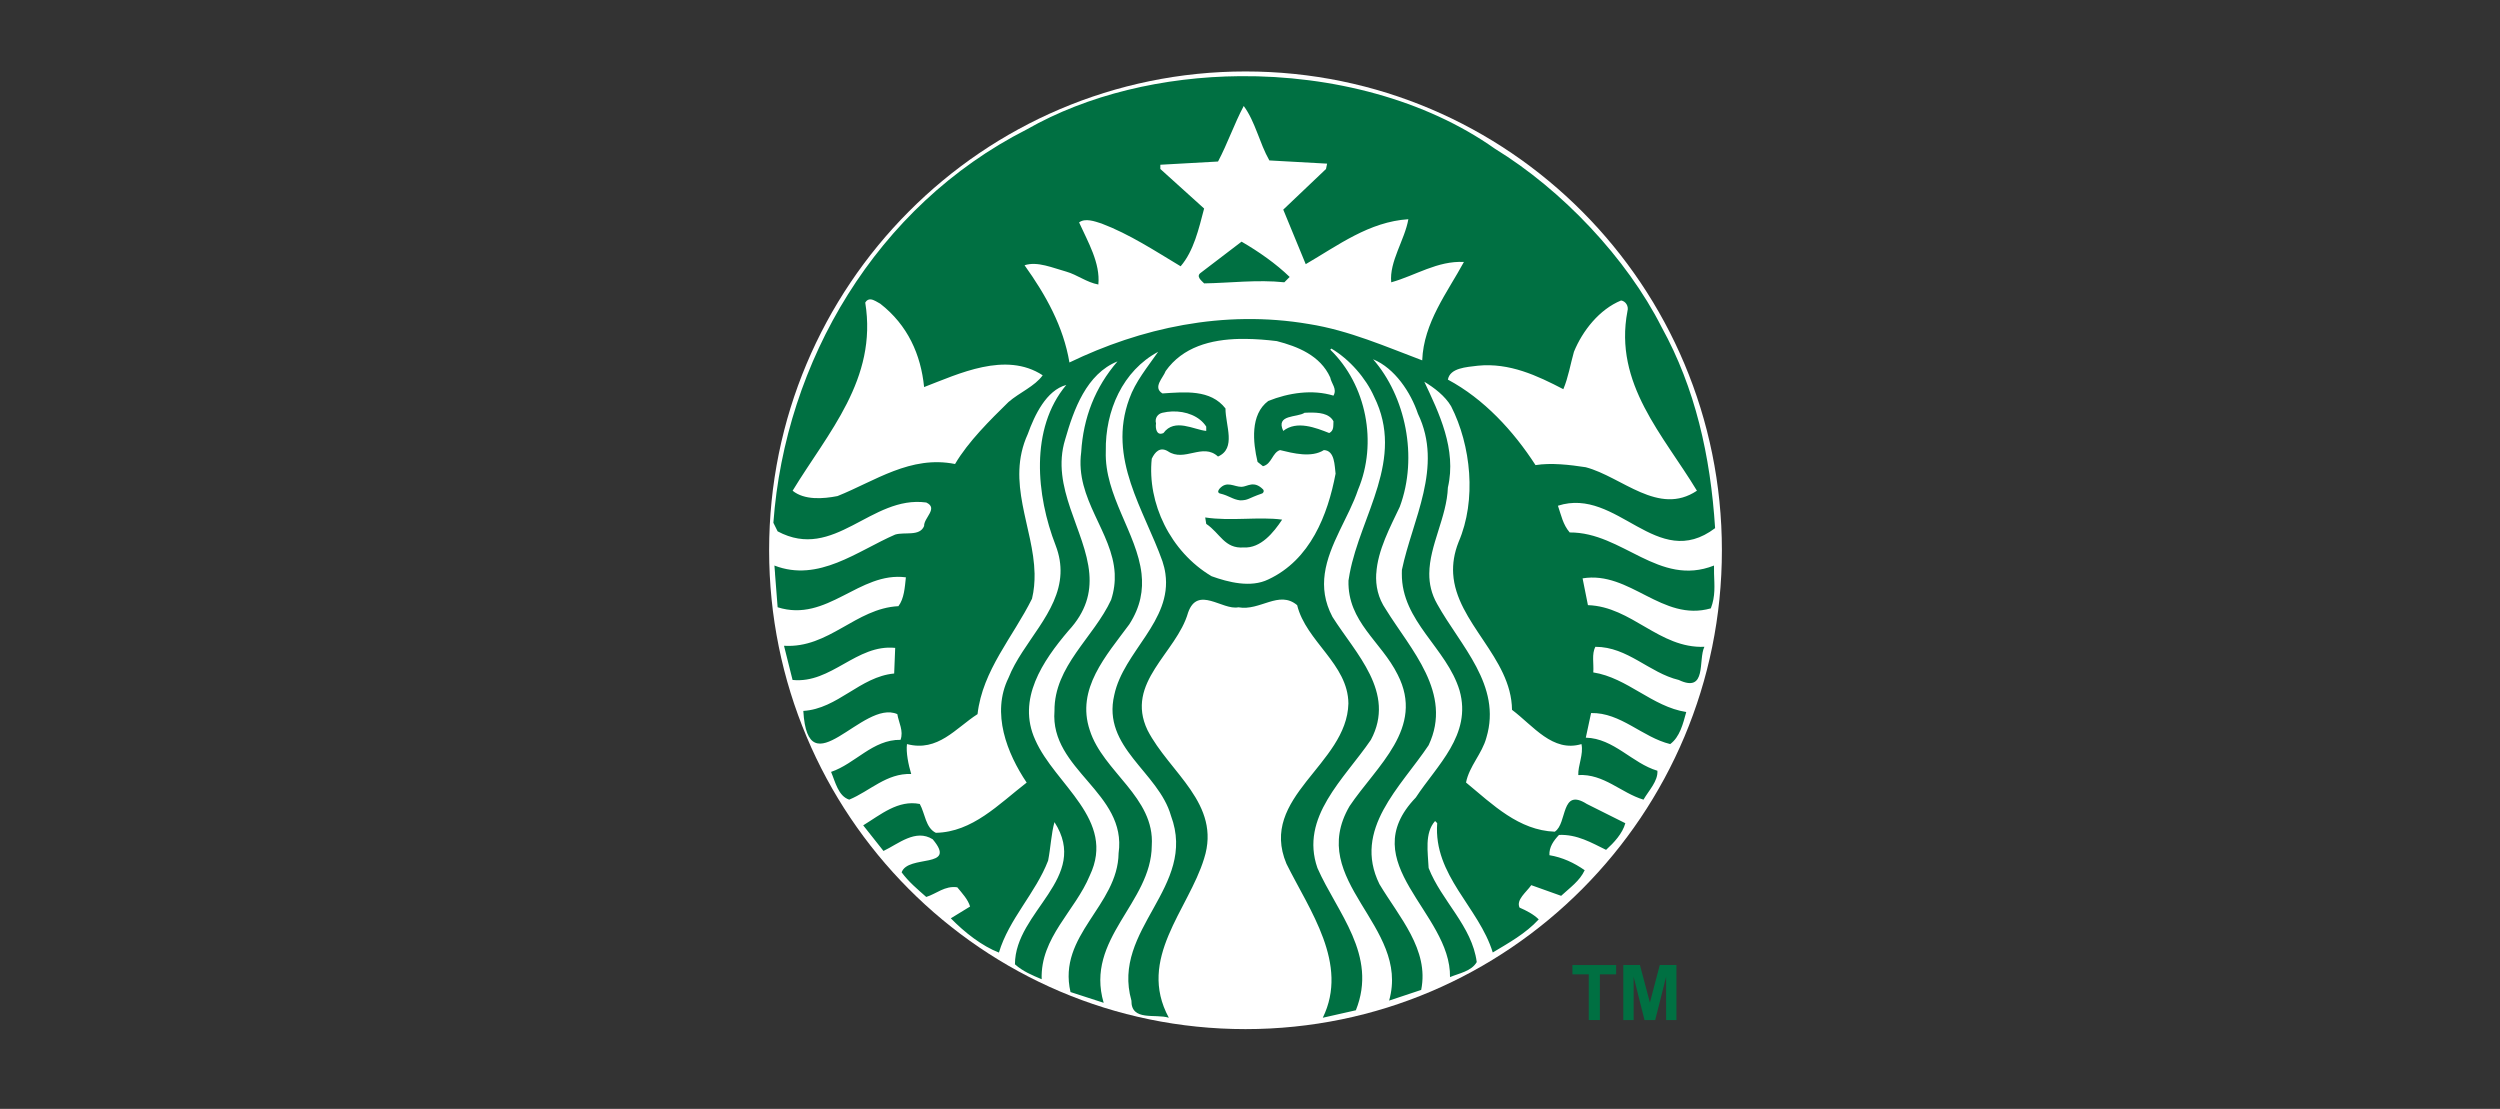 <svg width="248" height="110" viewBox="0 0 248 110" fill="none" xmlns="http://www.w3.org/2000/svg">
<rect x="0" y="0" width="248" height="110" fill="#333333" stroke="none"/>
<g clip-path="url(#clip0_5294_4016)">
<path d="M170.812 54.588C170.812 80.822 149.654 102.088 123.554 102.088C97.455 102.088 76.297 80.822 76.297 54.588C76.297 28.355 97.455 7.088 123.554 7.088C149.654 7.088 170.812 28.355 170.812 54.588Z" fill="white"/>
<path d="M123.163 23.973C124.826 24.932 126.591 26.166 127.934 27.473L127.406 28.004C124.756 27.722 121.964 28.074 119.451 28.112C119.171 27.83 118.606 27.404 119.132 27.049L123.163 23.973ZM170.034 56.901C170.069 58.097 170.182 59.125 169.715 60.349C164.872 61.727 161.691 56.599 156.992 57.373L157.523 60.03C161.871 60.173 164.586 64.342 169.077 64.163C168.439 65.437 169.362 68.795 166.535 67.453C163.601 66.748 161.479 64.163 158.264 64.163C157.876 64.875 158.121 65.861 158.053 66.704C161.445 67.236 163.885 70.103 167.276 70.632C166.957 71.798 166.641 73.103 165.686 73.813C162.927 73.142 160.772 70.664 157.835 70.735L157.312 73.176C160.103 73.248 161.907 75.717 164.415 76.458C164.484 77.488 163.564 78.407 163.034 79.326C160.807 78.657 159.109 76.744 156.565 76.885C156.529 75.927 157.098 74.838 156.883 73.813C154.026 74.663 152.11 72.008 149.992 70.415C149.931 65.203 144.444 61.784 144.154 56.901C144.098 55.927 144.247 54.888 144.69 53.771C146.494 49.601 145.927 44.188 143.95 40.3C143.349 39.277 142.284 38.469 141.292 37.868C142.743 40.944 144.513 44.579 143.63 48.361C143.527 51.281 141.804 54.086 141.785 56.901C141.778 57.904 141.992 58.908 142.569 59.922C144.868 64.062 149.005 67.982 147.449 73.175C147.022 74.77 145.748 76.003 145.43 77.626C148.12 79.854 150.663 82.364 154.232 82.505C155.503 81.693 154.797 78.092 157.413 79.753L161.232 81.663C160.954 82.686 160.098 83.602 159.323 84.306C157.874 83.601 156.46 82.755 154.653 82.824C154.12 83.39 153.662 84.024 153.702 84.835C154.974 85.045 156.14 85.581 157.202 86.325C156.709 87.387 155.748 88.053 154.865 88.866L151.902 87.807C151.407 88.514 150.38 89.258 150.74 90.035C151.409 90.321 152.15 90.708 152.642 91.204C151.335 92.618 149.677 93.527 148.082 94.487C146.708 89.996 142.182 86.848 142.57 81.655L142.36 81.445C141.296 82.641 141.651 84.554 141.72 86.107C142.993 89.359 146.031 91.872 146.492 95.438C145.96 96.356 144.761 96.539 143.841 96.928C143.948 90.497 134.193 85.62 140.448 79.115C142.535 75.93 146.03 72.89 144.791 68.505C143.52 64.271 139.023 61.647 139.062 56.901L139.069 56.531C140.094 51.581 143.205 46.314 140.66 41.048C139.95 38.93 138.365 36.523 136.209 35.638C139.424 39.318 140.698 45.321 138.859 50.272C137.932 52.241 136.656 54.587 136.528 56.902H136.52C136.452 58.111 136.699 59.313 137.479 60.453C139.92 64.413 144.159 68.763 141.72 73.924C138.964 78.058 134.157 82.262 136.841 87.707C138.785 90.959 141.792 94.203 140.981 98.2L137.8 99.26C139.921 91.804 129.528 87.423 133.879 79.965C136.565 75.971 141.369 72.224 138.649 66.923C137.023 63.639 133.664 61.695 133.77 57.591L133.886 56.901C134.98 51.08 139.405 45.57 136.311 39.35C135.498 37.513 133.873 35.641 132.07 34.579L131.961 34.688C135.568 38.187 136.666 43.945 134.721 48.573C133.813 51.288 131.822 53.993 131.417 56.902C131.225 58.274 131.387 59.696 132.18 61.194C134.477 64.832 138.505 68.69 135.991 73.393C133.344 77.278 128.925 81.058 130.69 86.109C132.634 90.529 136.695 94.739 134.502 100.219L131.22 100.96C133.834 95.62 129.914 90.32 127.617 85.688C124.824 79.043 133.62 75.861 133.761 69.786C133.728 65.864 129.559 63.638 128.678 60.033C126.873 58.51 125.003 60.638 122.846 60.243C121.254 60.563 118.808 58.051 117.857 60.774C116.725 64.766 111.568 67.701 113.835 72.435C115.991 76.643 121.182 79.72 119.448 85.165C117.895 90.251 112.767 95.094 115.948 100.96C114.641 100.537 112.201 101.347 112.237 99.26C110.223 92.156 118.81 88.017 116.158 80.917C114.924 76.568 109.3 74.165 110.538 68.935C111.453 64.629 116.285 61.619 115.607 56.902C115.552 56.507 115.455 56.103 115.316 55.682C113.513 50.592 109.833 45.501 112.026 39.561C112.628 37.864 113.831 36.416 114.888 34.899C111.388 36.772 109.623 40.731 109.696 44.76C109.543 49.141 112.779 52.893 113.239 56.902C113.421 58.52 113.156 60.177 112.026 61.934C109.731 65.049 106.729 68.333 108.105 72.435C109.414 76.572 114.574 79.078 114.256 83.887C114.221 89.575 107.611 93.117 109.484 99.478L106.194 98.411C104.888 92.758 110.896 89.866 110.965 84.635C111.815 78.621 104.144 76.389 104.604 70.525C104.571 66.071 108.492 63.249 110.224 59.502C110.521 58.59 110.62 57.728 110.58 56.902C110.368 52.759 106.635 49.52 107.254 44.862C107.463 41.434 108.629 38.429 110.857 35.85C107.783 37.085 106.514 40.623 105.665 43.592C104.192 48.354 107.708 52.637 108.061 56.903C108.217 58.786 107.757 60.66 105.984 62.575C103.438 65.575 100.856 69.361 102.694 73.394C104.641 77.844 110.757 81.307 108.104 86.857C106.657 90.357 103.192 93.006 103.334 97.14C102.416 96.751 101.463 96.364 100.683 95.659C100.683 90.393 108.173 87.105 104.604 81.555C104.288 82.65 104.22 84.138 103.973 85.375C102.734 88.593 100.084 91.169 99.093 94.495C97.434 93.856 95.701 92.511 94.321 91.097L96.232 89.928C96.02 89.22 95.455 88.62 94.961 88.019C93.721 87.844 92.906 88.659 91.883 88.978C91 88.198 90.147 87.491 89.442 86.537C90.077 84.731 95.032 86.224 92.522 83.255C90.827 82.195 89.126 83.709 87.641 84.415L85.63 81.874C87.362 80.815 89.089 79.327 91.243 79.754C91.774 80.71 91.811 82.115 92.834 82.615C96.475 82.544 99.055 79.79 101.846 77.633C99.901 74.738 98.317 70.742 100.045 67.241C101.43 63.733 105.038 60.779 105.201 56.901C105.238 56.018 105.101 55.089 104.715 54.09C102.807 49.176 102.134 42.535 105.775 38.186C103.795 38.718 102.628 41.185 101.955 43.059C99.766 47.857 102.535 52.302 102.63 56.9C102.643 57.727 102.576 58.556 102.376 59.391C100.502 63.173 97.466 66.491 96.972 70.842C94.816 72.218 93.045 74.624 89.972 73.812C89.864 74.624 90.112 75.862 90.393 76.782C87.956 76.68 86.295 78.476 84.243 79.324C83.15 78.973 82.865 77.56 82.442 76.572C84.844 75.76 86.576 73.353 89.334 73.391C89.654 72.503 89.155 71.689 89.014 70.842C85.584 69.319 80.147 78.368 79.689 70.523C83.117 70.31 85.308 67.129 88.702 66.812L88.803 64.27C84.951 63.881 82.473 67.842 78.622 67.451L77.773 64.06C82.227 64.338 84.881 60.347 89.123 60.132C89.687 59.391 89.755 58.295 89.864 57.271C85.233 56.667 82.056 61.799 77.141 60.24C77.141 60.24 76.972 58.105 76.88 56.901H76.886C76.853 56.43 76.821 56.101 76.821 56.101C81.204 57.802 85.054 54.654 88.803 53.029C89.757 52.744 91.244 53.239 91.672 52.179C91.634 51.366 93.117 50.416 91.883 49.848C86.402 49.105 82.761 55.715 77.14 52.709L76.719 51.859C77.888 35.886 86.897 20.442 101.846 12.843C107.901 9.383 115.423 7.619 123.008 7.556C132.163 7.481 141.413 9.882 148.294 14.753C154.977 18.852 161.369 25.607 164.838 32.465C168.155 38.473 169.682 45.215 170.138 52.392C164.341 56.773 160.451 48.265 154.547 50.169C154.865 51.09 155.041 52.042 155.716 52.82C160.948 52.783 164.552 58.262 170.029 56.102L170.034 56.901ZM103.435 37.228C99.758 34.824 95.097 37.087 91.671 38.397C91.353 35.179 90.046 32.247 87.321 30.127C87.057 29.995 86.692 29.718 86.362 29.698C86.165 29.686 85.978 29.765 85.832 30.017C87.067 37.615 82.128 42.916 78.628 48.68C79.794 49.633 81.666 49.49 83.08 49.21C86.79 47.727 90.324 45.144 94.742 46.029C96.049 43.803 98.244 41.646 100.044 39.879C101.144 38.927 102.654 38.323 103.435 37.228ZM114.676 41.999C114.606 42.457 114.712 43.273 115.417 42.957C116.515 41.438 118.457 42.64 119.658 42.747V42.319C118.999 41.285 117.644 40.765 116.267 40.817C115.949 40.828 115.626 40.874 115.316 40.946C114.855 41.048 114.534 41.47 114.676 41.999ZM131.96 37.446C130.973 35.254 128.71 34.367 126.658 33.837C125.651 33.713 124.607 33.629 123.571 33.62C123.377 33.618 123.183 33.615 122.99 33.62C120.093 33.678 117.324 34.422 115.633 36.807C115.39 37.48 114.323 38.425 115.314 39.029C117.541 38.886 120.082 38.607 121.567 40.518C121.567 42.217 122.663 44.476 120.826 45.289C119.304 43.88 117.501 45.889 115.845 44.758C115.066 44.298 114.573 44.835 114.254 45.506C113.794 49.888 116.088 54.724 120.187 57.161C121.849 57.761 124.082 58.331 125.816 57.48C129.986 55.538 131.714 51.088 132.49 46.987C132.386 46.207 132.423 44.686 131.328 44.649C130.092 45.431 128.289 44.969 126.979 44.649C126.204 44.899 126.169 46.033 125.287 46.248L124.75 45.819C124.29 43.878 124.006 41.12 125.81 39.777C127.827 38.964 130.195 38.609 132.28 39.247C132.669 38.576 132.068 38.047 131.96 37.446ZM129.832 40.931C129.692 40.935 129.555 40.942 129.417 40.946C128.677 41.44 126.518 41.085 127.298 42.747C128.641 41.684 130.515 42.429 131.858 42.957C132.354 42.711 132.247 42.216 132.279 41.789C131.848 40.987 130.818 40.912 129.832 40.931ZM145.22 25.987C142.604 25.849 140.414 27.334 138.01 28.006C137.8 25.96 139.354 23.8 139.709 21.746C135.822 21.996 132.744 24.336 129.528 26.205C128.784 24.407 128.038 22.599 127.299 20.795L131.54 16.764L131.649 16.233L125.92 15.915C124.933 14.185 124.544 12.103 123.378 10.512C122.423 12.315 121.782 14.222 120.829 16.023L115.106 16.343V16.764L119.449 20.686C118.918 22.701 118.425 24.892 117.119 26.415C114.574 24.891 112.065 23.232 109.275 22.174C108.604 21.957 107.647 21.605 107.046 22.065C107.929 24.009 109.164 26.101 108.956 28.224C107.789 28.009 106.872 27.261 105.776 26.946C104.464 26.588 102.909 25.889 101.636 26.314C103.758 29.282 105.489 32.387 106.088 35.958C113.124 32.562 121.331 30.694 129.849 32.145C133.842 32.781 137.513 34.407 141.084 35.747C141.223 32.003 143.591 28.994 145.22 25.987ZM157.304 46.349C160.907 47.302 164.52 51.227 168.335 48.68C165.013 43.167 160.068 38.077 161.443 30.867C161.587 30.375 161.269 29.877 160.812 29.807C158.656 30.688 156.987 32.811 156.135 34.898C155.784 36.133 155.576 37.445 155.082 38.608C152.5 37.265 149.745 35.963 146.6 36.278C145.465 36.419 143.839 36.493 143.63 37.658C147.2 39.565 150.135 42.749 152.323 46.139C153.846 45.891 155.714 46.103 157.304 46.349ZM119.556 51.331L119.658 51.97C121.039 52.89 121.464 54.449 123.376 54.308C125.072 54.408 126.344 52.82 127.189 51.548C124.894 51.231 122.102 51.722 119.556 51.331ZM121.466 48.47C121.535 48.753 121.291 49.177 121.676 49.32C122.807 49.074 124.856 49.922 125.488 48.579C125.047 48.085 124.327 47.86 123.572 47.86C122.816 47.86 122.032 48.08 121.466 48.47Z" fill="#007042"/>
<path opacity="0.99" d="M119.555 47.244H127.305V50.428H119.555V47.244Z" fill="white"/>
<path d="M120.988 48.946C121.99 49.183 122.237 49.538 123.029 49.637C123.87 49.622 123.749 49.452 125.216 48.945C125.313 48.911 125.445 48.699 125.281 48.535C124.37 47.631 123.74 48.277 123.169 48.294C122.411 48.303 121.7 47.645 120.96 48.5C120.834 48.673 120.768 48.843 120.988 48.946Z" fill="#007042"/>
<path d="M157.604 101.189V96.654H155.984V95.731H160.322V96.654H158.706V101.189H157.604Z" fill="#007042"/>
<path d="M161.031 101.189V95.731H162.681L163.671 99.454L164.65 95.731H166.303V101.189H165.279V96.892L164.196 101.189H163.135L162.055 96.892V101.189H161.031Z" fill="#007042"/>
</g>
<defs>
<clipPath id="clip0_5294_4016">
<rect width="247.5" height="110" fill="white" transform="translate(0.25)"/>
</clipPath>
</defs>
</svg>
